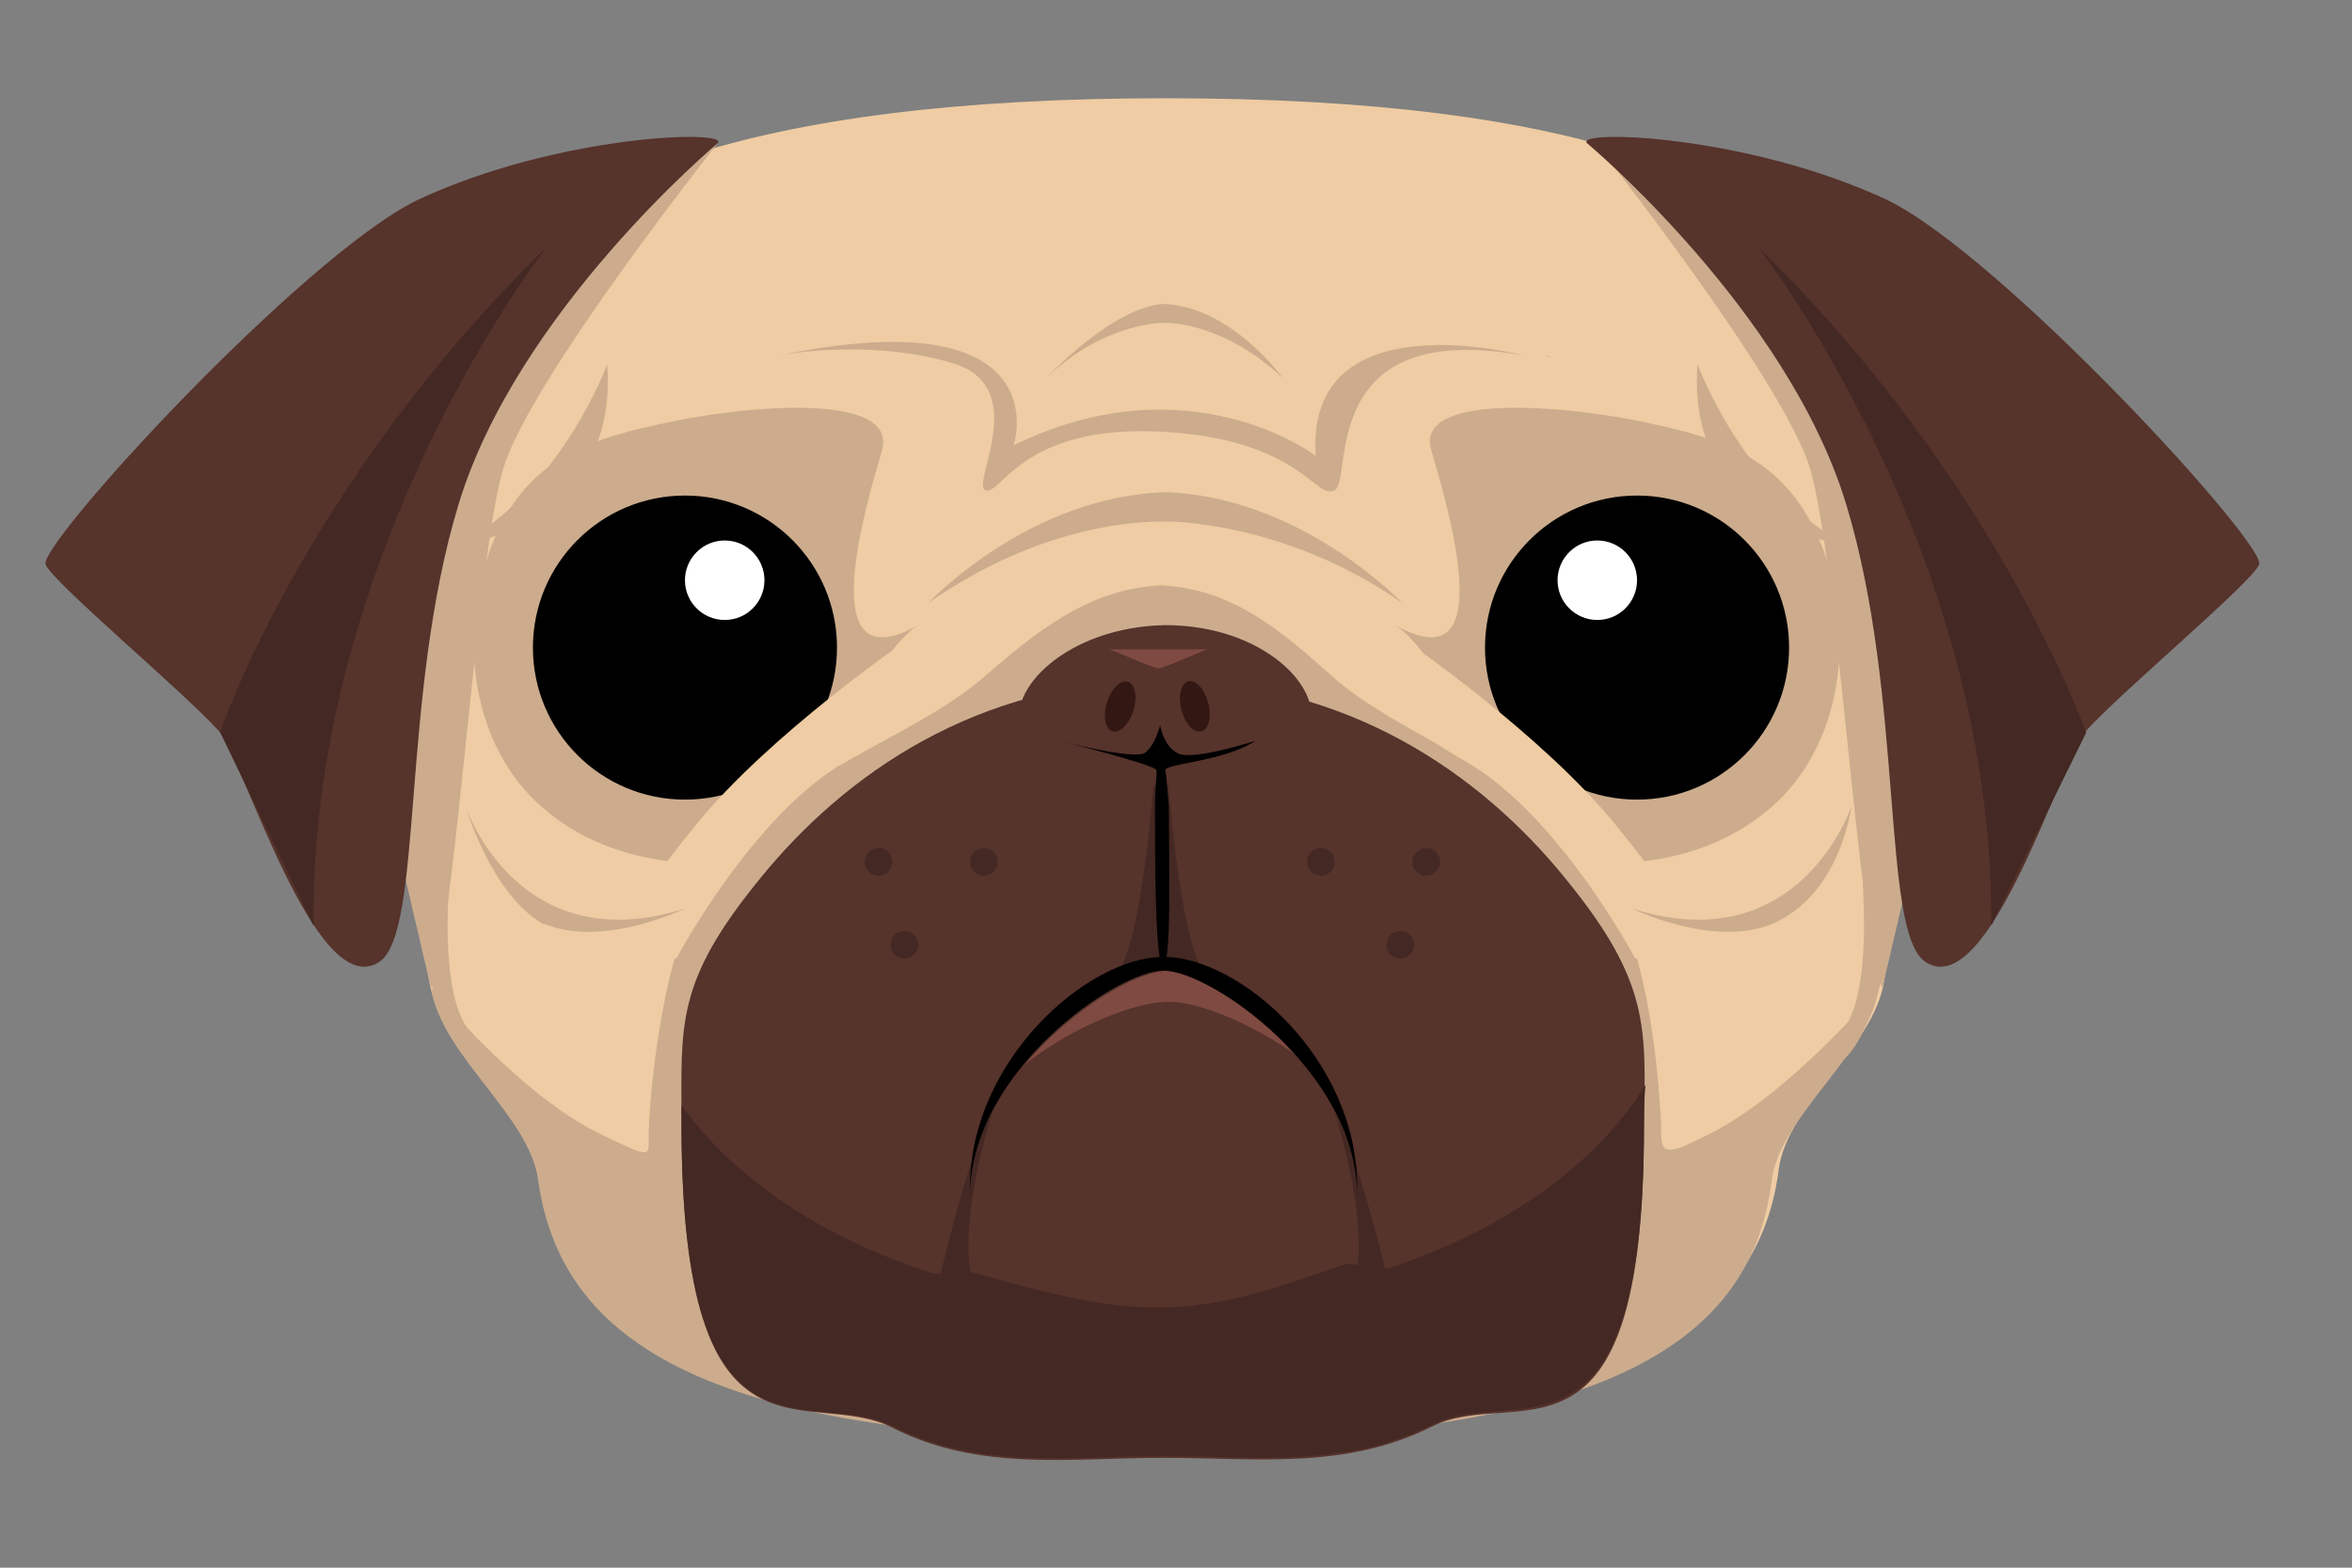 <svg width="45" height="30" viewBox="0 0 45 30" fill="none" xmlns="http://www.w3.org/2000/svg">
<rect x="0" y="0" width="45" height="30" fill="#808080" stroke="none"/>
<g clip-path="url(#clip0_36_6657)">
<path d="M36.313 10.012C36.247 8.558 36.445 7.268 35.784 6.177C34.197 3.466 30.23 1.88 22.296 1.88V2.111H22.13H22.296V1.88C14.361 1.88 10.196 3.466 8.609 6.21C7.981 7.334 8.047 8.591 7.947 10.045C7.881 11.203 7.352 12.426 7.584 13.748C7.848 15.467 7.947 17.186 8.212 18.773C8.41 20.063 10.196 21.154 10.361 22.377C10.824 25.749 14.328 27.303 22.262 27.303V27.567H22.064H22.296V27.303C30.23 27.303 33.602 25.749 34.032 22.377C34.197 21.12 35.85 20.063 36.048 18.773C36.313 17.186 36.412 15.467 36.677 13.748C36.908 12.426 36.379 11.169 36.313 10.012Z" fill="#EFCCA3"/>
<path d="M22.163 11.203C23.585 11.236 24.576 12.129 25.502 12.955C26.593 13.914 28.445 14.575 29.205 15.402C29.965 16.228 30.957 17.055 31.321 18.344C31.684 19.633 31.784 21.286 31.784 21.716C31.784 22.146 32.015 22.047 32.676 21.716C34.23 20.956 35.949 18.906 35.949 18.906C35.751 20.195 34.065 21.352 33.899 22.576C33.503 25.948 30.23 27.568 22.13 27.568H22.097H22.295" fill="#CCAC8D"/>
<path d="M27.387 8.624C27.685 9.649 28.743 13.12 26.693 11.963C26.693 11.963 27.553 12.459 28.082 14.344C28.644 16.228 29.999 16.459 29.999 16.459C29.999 16.459 32.214 16.889 33.867 15.467C35.256 14.277 35.487 12.162 34.892 10.541C34.297 8.955 33.239 8.459 31.685 8.128C30.131 7.764 27.024 7.467 27.387 8.624Z" fill="#CCAC8D"/>
<path d="M31.321 15.302C32.928 15.302 34.23 13.999 34.23 12.393C34.23 10.786 32.928 9.483 31.321 9.483C29.714 9.483 28.412 10.786 28.412 12.393C28.412 13.999 29.714 15.302 31.321 15.302Z" fill="black"/>
<path d="M30.561 11.864C30.981 11.864 31.321 11.524 31.321 11.104C31.321 10.684 30.981 10.343 30.561 10.343C30.141 10.343 29.8 10.684 29.8 11.104C29.8 11.524 30.141 11.864 30.561 11.864Z" fill="white"/>
<path d="M26.891 12.261C26.891 12.261 29.503 14.046 30.924 15.799C32.346 17.551 32.313 17.881 32.313 17.881L31.288 18.344C31.288 18.344 29.833 15.6 28.048 14.575C26.23 13.55 26.032 12.691 26.032 12.691L26.891 12.261Z" fill="#EFCCA3"/>
<path d="M22.263 11.203C20.841 11.236 19.783 12.129 18.824 12.955C17.733 13.914 15.816 14.575 15.056 15.402C14.295 16.228 13.27 17.055 12.907 18.344C12.543 19.633 12.411 21.286 12.411 21.716C12.411 22.146 12.477 22.179 11.518 21.716C9.964 20.989 8.245 18.906 8.245 18.906C8.443 20.195 10.13 21.352 10.295 22.576C10.758 25.948 14.031 27.568 22.13 27.568H22.296" fill="#CCAC8D"/>
<path d="M29.933 16.79C28.346 14.839 25.8 13.021 22.263 13.021H22.23C18.692 13.021 16.147 14.839 14.56 16.79C12.907 18.807 13.039 19.6 13.039 21.517C13.039 28.46 15.485 26.477 17.105 27.336C18.758 28.163 20.477 27.898 22.23 27.898H22.263C24.048 27.898 25.734 28.13 27.387 27.303C29.007 26.477 31.453 28.526 31.453 21.584C31.486 19.666 31.586 18.807 29.933 16.79Z" fill="#56332B"/>
<path d="M22.097 14.741C22.097 14.741 21.866 17.948 21.403 18.576L22.262 18.377L22.097 14.741Z" fill="#442823"/>
<path d="M22.329 14.741C22.329 14.741 22.56 17.948 23.023 18.576L22.163 18.377L22.329 14.741Z" fill="#442823"/>
<path d="M19.551 13.979C19.221 13.219 20.411 11.996 22.295 11.963C24.18 11.963 25.37 13.186 25.039 13.979C24.709 14.773 23.518 15.004 22.295 15.037C21.105 15.004 19.882 14.773 19.551 13.979Z" fill="#56332B"/>
<path d="M22.295 14.741C22.295 14.608 23.419 14.575 24.015 14.178C24.015 14.178 22.791 14.575 22.527 14.41C22.262 14.278 22.196 13.881 22.196 13.881C22.196 13.881 22.097 14.278 21.899 14.41C21.667 14.542 20.279 14.178 20.279 14.178C20.279 14.178 22.13 14.641 22.13 14.741C22.13 14.84 22.097 15.17 22.097 15.402C22.097 16.228 22.097 18.278 22.229 18.443C22.428 18.741 22.362 16.228 22.362 15.402C22.328 15.137 22.328 14.873 22.295 14.741Z" fill="black"/>
<path d="M22.362 19.17C22.924 19.17 23.915 19.567 24.808 20.195C23.948 19.236 22.924 18.575 22.362 18.575C21.767 18.575 20.51 19.302 19.618 20.36C20.543 19.633 21.733 19.17 22.362 19.17Z" fill="#7F4A41"/>
<path d="M22.131 25.022C20.874 25.022 19.651 24.625 18.527 24.328C18.296 24.262 18.064 24.427 17.833 24.361C15.75 23.699 14.064 22.575 13.039 21.154V21.484C13.039 28.427 15.486 26.477 17.105 27.303C18.759 28.13 20.478 27.865 22.23 27.865H22.263C24.048 27.865 25.734 28.096 27.387 27.27C29.007 26.444 31.454 28.46 31.454 21.517C31.454 21.253 31.454 20.988 31.487 20.757C30.528 22.311 28.776 23.534 26.594 24.262C26.395 24.328 25.933 24.162 25.734 24.195C24.544 24.592 23.486 25.022 22.131 25.022Z" fill="#442823"/>
<path d="M18.989 21.286C18.989 21.286 18.163 23.766 18.725 24.857L17.965 24.526C17.965 24.526 18.527 22.014 18.989 21.286ZM25.535 21.286C25.535 21.286 26.362 23.766 25.8 24.857L26.56 24.526C26.56 24.526 25.965 22.014 25.535 21.286Z" fill="#442823"/>
<path d="M16.874 8.624C16.576 9.649 15.519 13.12 17.568 11.963C17.568 11.963 16.709 12.459 16.18 14.344C15.651 16.228 14.262 16.459 14.262 16.459C14.262 16.459 12.047 16.889 10.394 15.467C9.006 14.277 8.774 12.162 9.369 10.541C9.964 8.922 11.022 8.459 12.576 8.128C14.13 7.764 17.205 7.467 16.874 8.624Z" fill="#CCAC8D"/>
<path d="M22.263 18.575C23.155 18.575 25.932 20.493 25.965 22.84V22.708C25.965 20.261 23.717 18.311 22.263 18.311C20.808 18.311 18.56 20.294 18.56 22.708V22.84C18.593 20.493 21.37 18.575 22.263 18.575Z" fill="black"/>
<path d="M22.985 13.998C23.126 13.962 23.185 13.717 23.117 13.452C23.048 13.187 22.878 13.001 22.737 13.038C22.595 13.074 22.536 13.319 22.605 13.584C22.673 13.849 22.843 14.035 22.985 13.998Z" fill="#331712"/>
<path d="M21.285 13.993C21.425 14.036 21.604 13.859 21.685 13.598C21.766 13.336 21.718 13.089 21.579 13.046C21.439 13.002 21.261 13.179 21.18 13.441C21.098 13.702 21.146 13.95 21.285 13.993Z" fill="#331712"/>
<path d="M13.105 15.302C14.712 15.302 16.014 13.999 16.014 12.393C16.014 10.786 14.712 9.483 13.105 9.483C11.498 9.483 10.196 10.786 10.196 12.393C10.196 13.999 11.498 15.302 13.105 15.302Z" fill="black"/>
<path d="M13.866 11.864C14.286 11.864 14.626 11.524 14.626 11.104C14.626 10.684 14.286 10.343 13.866 10.343C13.446 10.343 13.105 10.684 13.105 11.104C13.105 11.524 13.446 11.864 13.866 11.864Z" fill="white"/>
<path d="M23.122 12.426C23.122 12.393 22.362 12.757 22.164 12.79C21.965 12.757 21.205 12.393 21.205 12.426H23.122Z" fill="#7F4A41"/>
<path d="M17.337 12.261C17.337 12.261 14.725 14.046 13.303 15.799C11.882 17.551 11.915 17.881 11.915 17.881L12.94 18.344C12.94 18.344 14.394 15.6 16.179 14.575C17.965 13.55 18.196 12.691 18.196 12.691L17.337 12.261Z" fill="#EFCCA3"/>
<path d="M11.617 6.971C11.617 6.971 10.725 9.418 8.741 10.443C8.741 10.443 11.849 10.079 11.617 6.971ZM32.478 6.971C32.478 6.971 33.371 9.418 35.355 10.443C35.355 10.443 32.247 10.079 32.478 6.971ZM26.825 11.534C26.825 11.534 24.875 9.484 22.263 9.418H22.296H22.329C19.684 9.484 17.767 11.534 17.767 11.534C20.048 9.947 21.998 9.98 22.329 9.98C22.296 9.98 24.544 9.947 26.825 11.534ZM24.544 7.236C24.544 7.236 23.552 5.847 22.23 5.814H22.296C21.304 5.847 20.015 7.236 20.015 7.236C21.139 6.145 22.296 6.178 22.296 6.178C22.296 6.178 23.387 6.145 24.544 7.236ZM13.105 17.385C13.105 17.385 11.551 18.146 10.427 17.683H10.394C9.402 17.121 8.907 15.435 8.907 15.435C8.907 15.435 9.898 18.41 13.105 17.385ZM31.222 17.385C31.222 17.385 32.776 18.146 33.9 17.683C35.222 17.121 35.421 15.435 35.421 15.435C35.421 15.435 34.429 18.41 31.222 17.385Z" fill="#CCAC8D"/>
<path d="M14.89 6.806C15.749 6.64 17.171 6.607 18.295 6.971C19.717 7.467 18.56 9.285 18.857 9.384C19.155 9.483 19.551 8.128 22.196 8.26C24.874 8.392 25.172 9.583 25.535 9.384C25.899 9.186 25.172 6.078 29.172 6.806C29.172 6.806 24.973 5.682 25.172 8.723C25.172 8.723 22.758 6.872 19.386 8.525C19.419 8.525 20.279 5.682 14.89 6.806ZM29.535 6.806C29.602 6.806 29.635 6.839 29.668 6.839C29.701 6.839 29.635 6.806 29.535 6.806ZM13.733 2.739C13.733 2.739 10.162 7.235 9.633 8.954C9.104 10.707 8.708 17.881 8.245 18.906L6.592 11.831L9.633 4.458L13.733 2.739ZM30.527 2.739C30.527 2.739 34.098 7.235 34.627 8.954C35.156 10.707 35.553 17.881 36.015 18.906L37.668 11.831L34.627 4.458L30.527 2.739Z" fill="#CCAC8D"/>
<path d="M30.363 2.739C30.363 2.739 34.198 5.946 35.322 9.649C36.446 13.351 35.983 17.847 36.842 18.41C38.066 19.203 39.454 14.475 39.917 13.979C40.644 13.186 43.058 11.169 43.223 10.806C43.388 10.442 38.33 4.921 36.115 3.83C33.437 2.574 30.131 2.474 30.363 2.739Z" fill="#56332B"/>
<path d="M33.635 4.723C33.635 4.723 38.164 10.508 38.098 17.715L39.917 14.013C39.884 14.013 38.297 9.285 33.635 4.723Z" fill="#442823"/>
<path d="M13.733 2.739C13.733 2.739 9.898 5.946 8.774 9.649C7.65 13.351 8.113 17.847 7.253 18.41C6.03 19.203 4.642 14.475 4.179 13.979C3.452 13.186 1.038 11.169 0.873 10.806C0.708 10.442 5.766 4.921 7.981 3.83C10.659 2.574 13.965 2.474 13.733 2.739Z" fill="#56332B"/>
<path d="M10.46 4.723C10.46 4.723 5.931 10.508 5.997 17.715L4.212 14.013C4.212 14.013 5.799 9.285 10.46 4.723Z" fill="#442823"/>
<path d="M8.014 17.848C8.014 17.848 8.345 19.633 8.873 20.195C9.402 20.757 9.039 19.765 9.039 19.765C9.039 19.765 8.477 19.468 8.576 17.187C8.675 14.906 8.014 17.848 8.014 17.848ZM36.214 17.848C36.214 17.848 35.884 19.633 35.355 20.195C34.826 20.757 35.189 19.765 35.189 19.765C35.189 19.765 35.751 19.468 35.652 17.187C35.553 14.906 36.214 17.848 36.214 17.848Z" fill="#CCAC8D"/>
<path d="M18.824 16.757C18.97 16.757 19.088 16.639 19.088 16.493C19.088 16.347 18.97 16.228 18.824 16.228C18.678 16.228 18.56 16.347 18.56 16.493C18.56 16.639 18.678 16.757 18.824 16.757Z" fill="#442823"/>
<path d="M17.303 18.344C17.449 18.344 17.568 18.225 17.568 18.079C17.568 17.933 17.449 17.815 17.303 17.815C17.157 17.815 17.039 17.933 17.039 18.079C17.039 18.225 17.157 18.344 17.303 18.344Z" fill="#442823"/>
<path d="M16.808 16.757C16.954 16.757 17.072 16.639 17.072 16.493C17.072 16.347 16.954 16.228 16.808 16.228C16.662 16.228 16.543 16.347 16.543 16.493C16.543 16.639 16.662 16.757 16.808 16.757Z" fill="#442823"/>
<path d="M25.271 16.757C25.418 16.757 25.536 16.639 25.536 16.493C25.536 16.347 25.418 16.228 25.271 16.228C25.125 16.228 25.007 16.347 25.007 16.493C25.007 16.639 25.125 16.757 25.271 16.757Z" fill="#442823"/>
<path d="M26.792 18.344C26.938 18.344 27.056 18.225 27.056 18.079C27.056 17.933 26.938 17.815 26.792 17.815C26.646 17.815 26.528 17.933 26.528 18.079C26.528 18.225 26.646 18.344 26.792 18.344Z" fill="#442823"/>
<path d="M27.287 16.757C27.433 16.757 27.552 16.639 27.552 16.493C27.552 16.347 27.433 16.228 27.287 16.228C27.141 16.228 27.023 16.347 27.023 16.493C27.023 16.639 27.141 16.757 27.287 16.757Z" fill="#442823"/>
</g>
<defs>
<clipPath id="clip0_36_6657">
<rect width="44.056" height="29.371" fill="white" transform="translate(0.241 0.503)"/>
</clipPath>
</defs>
</svg>
